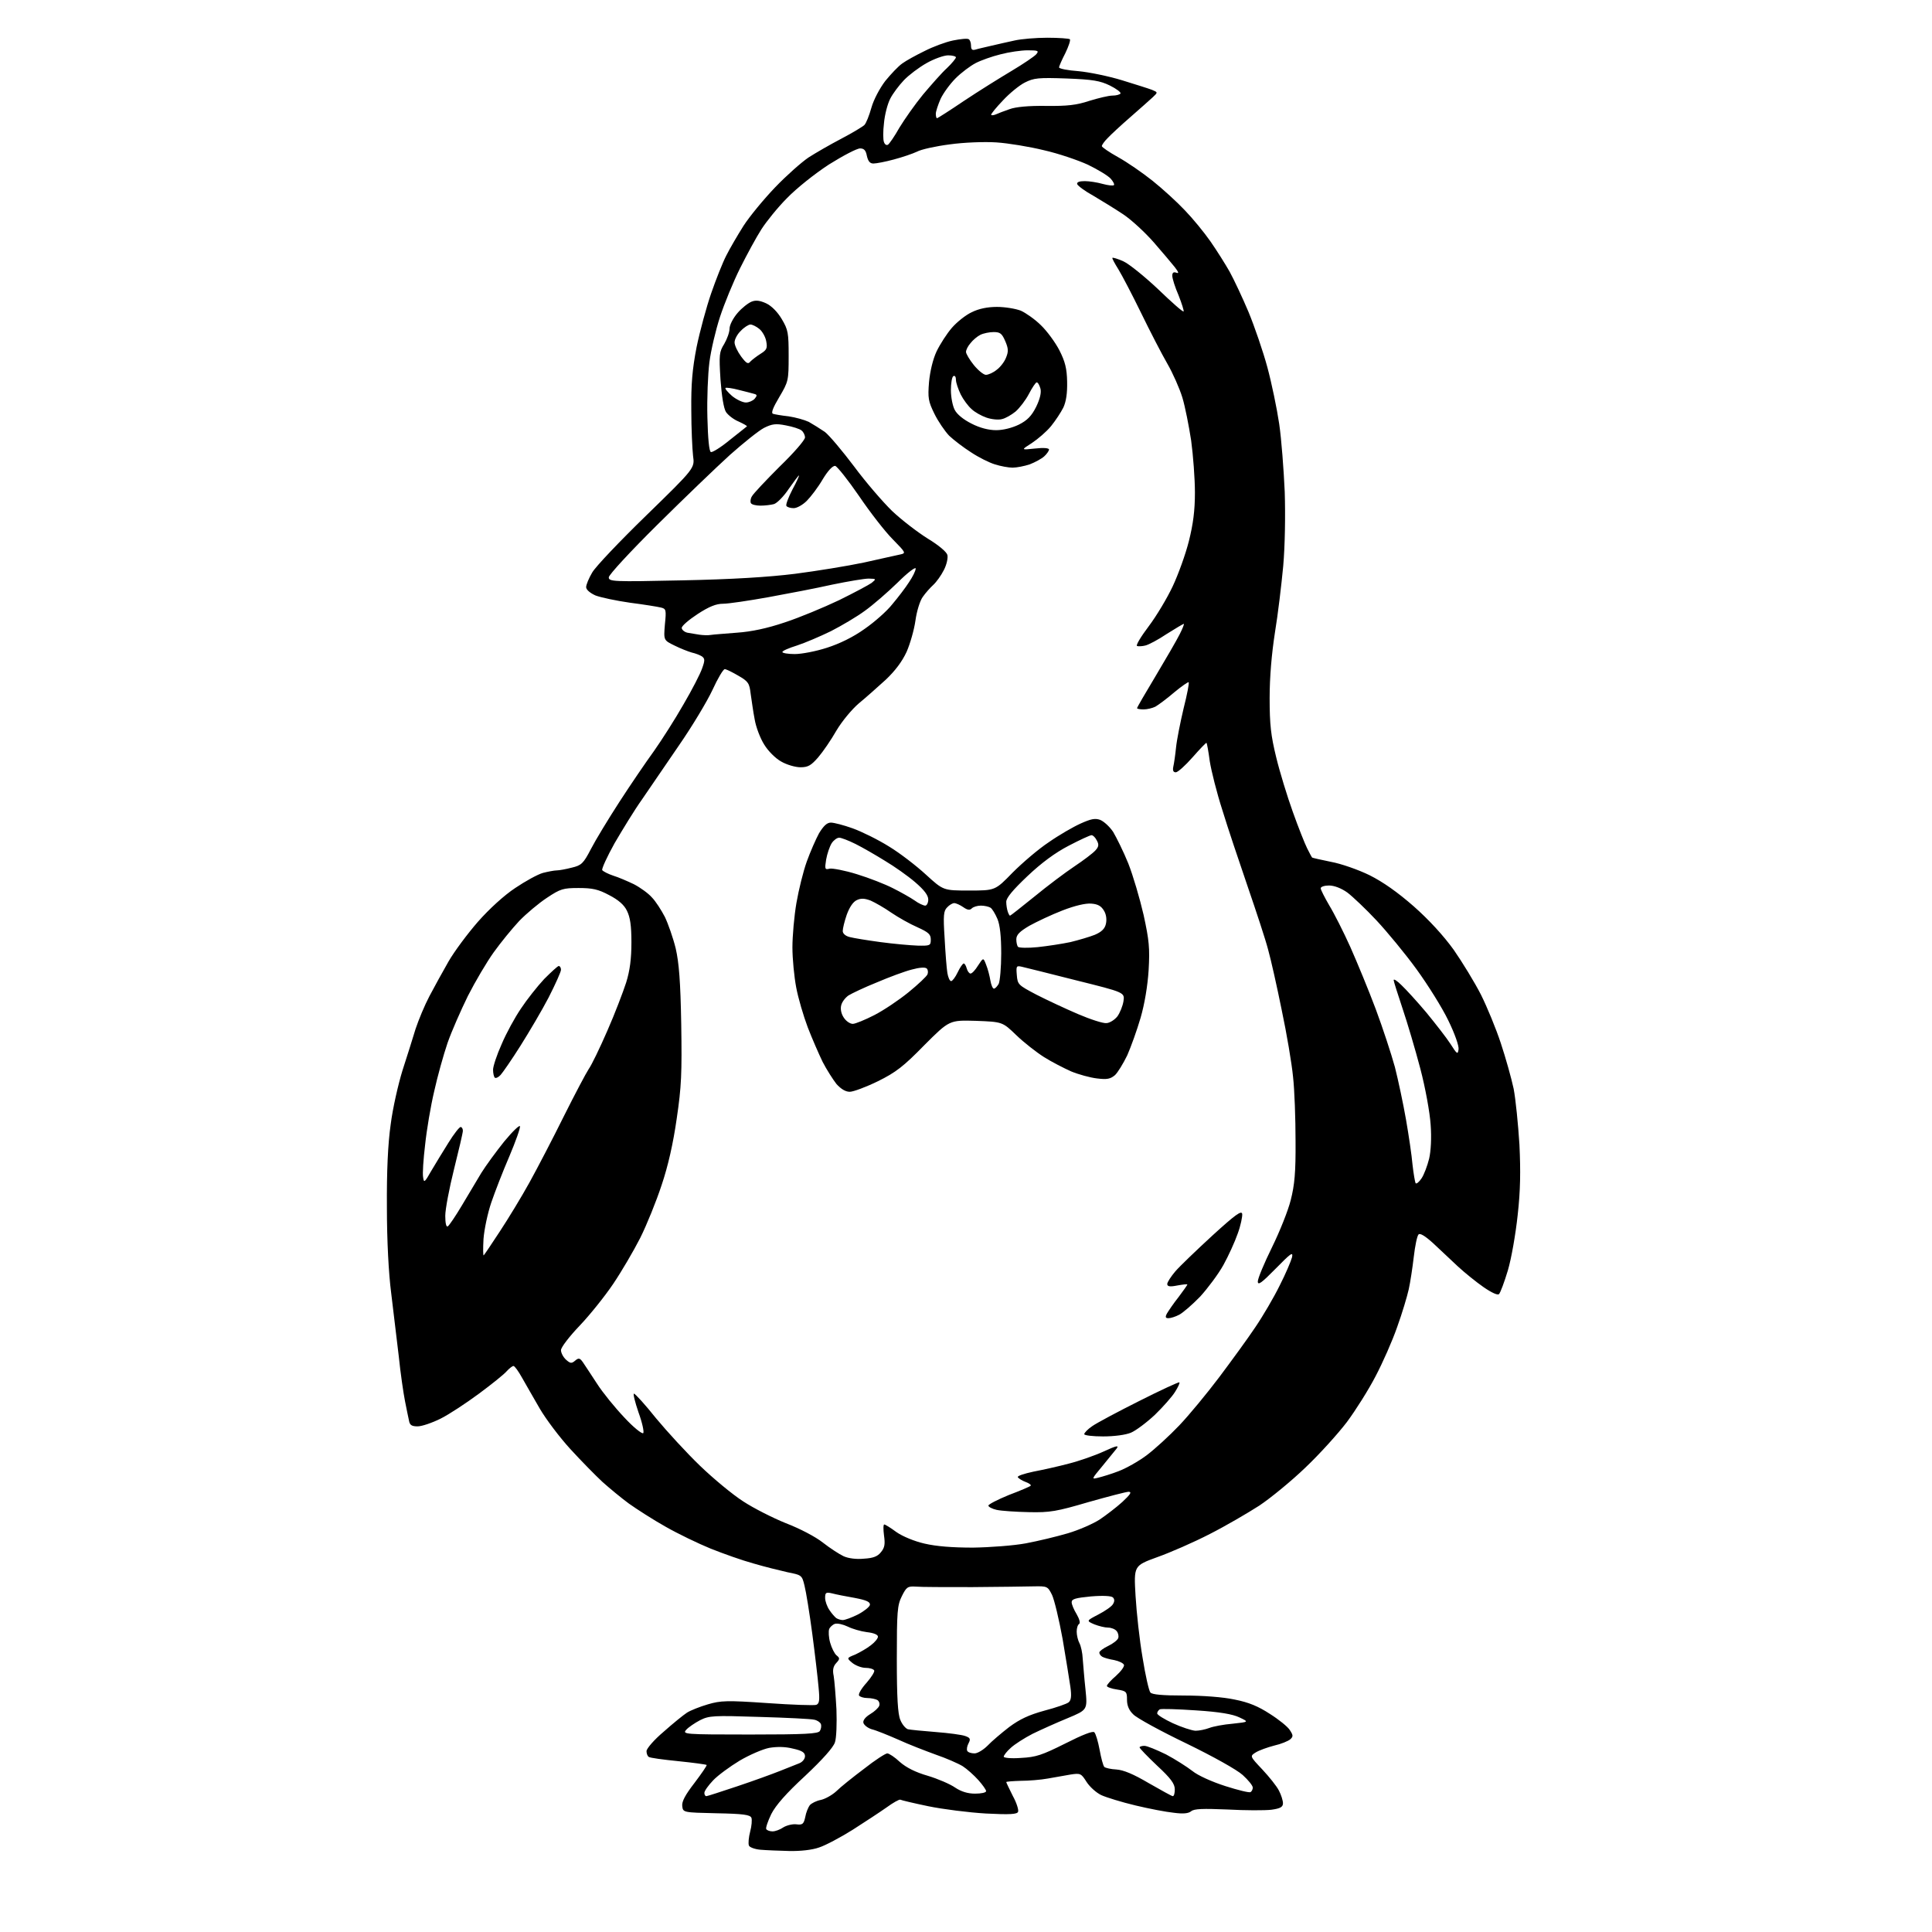<?xml version="1.0" encoding="UTF-8" standalone="no"?>
<svg 
  version="1.1" 
  xmlns="http://www.w3.org/2000/svg" 
  xmlns:xlink="http://www.w3.org/1999/xlink" 
  xmlns:svg="http://www.w3.org/2000/svg"
  xmlns:rdf="http://www.w3.org/1999/02/22-rdf-syntax-ns#"
  xmlns:cc="http://creativecommons.org/ns#"
  xmlns:dc="http://purl.org/dc/elements/1.1/"
  viewBox="0 0 768 768"
  width="768"
  height="768"
>
<style>svg {background-color: white; }</style>"
<path stroke="none" fill="black" fill-rule="evenodd" d="M313.7,735.8C309.7,735.7 304.6,735.5 302.3,735.3C300.0,735.1 297.9,734.3 297.7,733.6C297.4,732.8 297.6,730.4 298.2,728.1C298.8,725.9 299.0,723.4 298.7,722.6C298.2,721.4 295.5,721.0 284.8,720.8C271.5,720.5 271.5,720.5 271.2,717.9C271.0,716.1 272.4,713.5 276.1,708.7C278.9,705.0 281.1,701.8 280.9,701.6C280.7,701.4 275.6,700.7 269.7,700.1C263.7,699.5 258.4,698.8 257.9,698.4C257.4,698.1 257.0,697.1 257.0,696.1C257.0,695.1 260.0,691.6 263.8,688.4C267.5,685.1 271.7,681.7 273.1,680.8C274.5,679.9 278.3,678.4 281.4,677.5C286.5,676.0 289.0,675.9 305.0,677.0C314.9,677.7 323.6,678.0 324.5,677.7C325.7,677.2 325.9,675.9 325.4,670.8C325.1,667.3 324.0,657.8 322.9,649.5C321.8,641.2 320.4,632.6 319.8,630.3C318.8,626.2 318.7,626.1 313.1,625.0C310.0,624.3 303.9,622.8 299.5,621.5C295.1,620.3 287.5,617.6 282.5,615.6C277.6,613.6 269.5,609.7 264.6,606.9C259.6,604.1 253.1,599.9 250.0,597.7C247.0,595.5 242.3,591.6 239.5,589.1C236.8,586.6 231.0,580.7 226.7,576.0C222.4,571.3 217.0,564.1 214.6,560.0C212.2,555.9 209.1,550.4 207.6,547.8C206.1,545.1 204.6,543.0 204.1,543.0C203.7,543.0 202.5,543.9 201.4,545.1C200.4,546.3 195.4,550.3 190.4,554.0C185.4,557.7 178.6,562.2 175.2,563.9C171.8,565.6 167.7,567.0 166.0,567.0C163.7,567.0 162.9,566.5 162.6,564.8C162.3,563.5 161.6,560.0 161.0,557.0C160.4,554.0 159.2,545.9 158.5,539.0C157.7,532.1 156.3,520.9 155.5,514.0C154.5,506.3 153.8,493.3 153.8,480.0C153.7,465.6 154.2,454.7 155.3,447.0C156.1,440.6 158.3,431.0 160.0,425.5C161.8,420.0 164.1,412.6 165.2,409.0C166.4,405.4 168.8,399.6 170.7,396.0C172.6,392.4 176.0,386.2 178.3,382.2C180.6,378.2 185.9,371.1 190.0,366.4C194.5,361.3 200.4,355.9 204.8,353.0C208.8,350.3 213.7,347.6 215.8,347.0C217.8,346.5 220.3,346.0 221.3,346.0C222.3,346.0 225.0,345.5 227.3,344.9C231.1,344.0 231.9,343.3 234.9,337.5C236.7,334.0 241.8,325.6 246.2,318.8C250.6,312.0 256.8,302.9 260.0,298.5C263.1,294.1 268.4,285.8 271.7,280.0C275.1,274.2 278.4,267.8 279.1,265.7C280.3,262.4 280.2,261.8 279.0,260.9C278.2,260.4 276.4,259.7 275.0,259.4C273.6,259.0 270.5,257.8 268.1,256.6C263.8,254.5 263.8,254.5 264.3,248.3C264.9,242.4 264.8,242.0 262.7,241.5C261.5,241.2 256.0,240.3 250.5,239.6C244.9,238.8 238.8,237.5 236.7,236.7C234.5,235.7 233.0,234.4 233.0,233.4C233.0,232.4 234.1,229.8 235.4,227.6C236.7,225.3 246.4,215.1 257.0,204.8C276.2,186.1 276.2,186.1 275.5,181.2C275.2,178.5 274.8,170.3 274.8,162.9C274.7,152.7 275.2,146.8 276.9,138.0C278.2,131.7 280.8,122.1 282.7,116.6C284.6,111.1 287.3,104.3 288.7,101.6C290.1,98.8 293.2,93.5 295.6,89.7C298.0,86.0 303.6,79.2 308.1,74.5C312.6,69.8 318.6,64.5 321.4,62.6C324.2,60.8 330.1,57.4 334.5,55.1C338.9,52.8 343.0,50.3 343.6,49.7C344.3,49.0 345.5,46.0 346.4,42.8C347.3,39.6 349.7,35.1 351.9,32.2C354.1,29.5 357.1,26.3 358.7,25.2C360.2,24.1 364.2,21.9 367.5,20.3C370.8,18.6 375.9,16.7 378.8,16.1C381.8,15.5 384.6,15.2 385.1,15.6C385.6,15.9 386.0,17.0 386.0,18.2C386.0,19.7 386.5,20.1 387.8,19.7C388.7,19.4 391.5,18.8 394.0,18.2C396.5,17.6 400.6,16.7 403.3,16.1C405.9,15.5 411.8,15.0 416.3,15.0C420.9,15.0 424.9,15.3 425.3,15.6C425.6,16.0 424.8,18.4 423.5,21.1C422.1,23.8 421.0,26.3 421.0,26.8C421.0,27.3 424.5,28.0 428.8,28.3C433.0,28.7 440.8,30.3 446.0,31.9C451.2,33.5 456.6,35.2 457.9,35.7C460.3,36.7 460.3,36.7 458.3,38.6C457.2,39.6 453.2,43.2 449.4,46.5C445.6,49.8 441.5,53.6 440.3,54.9C439.0,56.2 438.0,57.6 438.0,58.1C438.0,58.5 440.9,60.5 444.5,62.5C448.1,64.5 454.2,68.7 458.2,71.9C462.2,75.1 468.0,80.4 471.0,83.6C474.1,86.8 478.7,92.4 481.2,96.0C483.7,99.6 487.1,105.0 488.8,108.0C490.5,111.1 493.9,118.3 496.3,124.0C498.7,129.8 502.1,139.7 503.8,146.0C505.5,152.3 507.6,162.4 508.5,168.5C509.4,174.6 510.3,186.7 510.7,195.5C511.0,205.0 510.8,217.0 510.1,225.0C509.4,232.4 508.0,244.3 506.8,251.5C505.5,259.9 504.7,269.1 504.7,277.5C504.7,288.1 505.2,292.4 507.3,301.0C508.7,306.8 511.7,316.6 513.9,322.7C516.1,328.9 518.7,335.4 519.6,337.2C520.5,339.0 521.4,340.7 521.6,340.9C521.7,341.0 525.1,341.8 529.1,342.6C533.0,343.3 539.9,345.7 544.4,347.9C549.8,350.6 555.6,354.7 562.0,360.3C568.0,365.6 573.8,371.9 577.9,377.6C581.3,382.5 586.2,390.5 588.7,395.4C591.1,400.2 594.7,408.9 596.6,414.7C598.5,420.4 600.8,428.6 601.7,432.8C602.5,437.0 603.5,447.0 604.0,455.0C604.5,465.5 604.4,473.3 603.3,483.0C602.5,490.5 600.8,500.3 599.4,505.0C598.0,509.7 596.4,513.9 595.9,514.4C595.4,515.0 593.0,513.9 589.8,511.7C586.9,509.7 582.2,505.9 579.5,503.4C576.8,500.8 572.3,496.7 569.7,494.2C566.5,491.3 564.5,490.1 563.9,490.7C563.3,491.3 562.5,495.3 562.0,499.6C561.5,503.9 560.6,509.8 560.0,512.5C559.4,515.2 557.4,522.0 555.4,527.5C553.5,533.0 549.6,541.8 546.8,547.1C544.0,552.5 538.9,560.6 535.4,565.3C531.9,569.9 524.5,578.1 518.9,583.4C513.4,588.7 505.1,595.5 500.6,598.5C496.1,601.4 487.2,606.6 480.9,609.8C474.5,613.1 465.1,617.2 460.0,619.0C450.7,622.4 450.7,622.4 451.4,634.4C451.8,641.1 453.0,652.1 454.2,659.0C455.3,665.9 456.7,672.1 457.3,672.8C458.0,673.6 461.9,674.0 470.7,674.0C478.0,674.0 486.2,674.6 490.8,675.6C496.4,676.7 500.2,678.3 504.8,681.3C508.3,683.5 511.9,686.4 512.7,687.7C514.1,689.8 514.1,690.3 512.9,691.4C512.1,692.1 509.2,693.3 506.5,693.9C503.8,694.6 500.5,695.8 499.2,696.6C496.8,698.1 496.8,698.1 501.8,703.4C504.5,706.3 507.5,710.0 508.4,711.8C509.3,713.5 510.0,715.8 510.0,716.8C510.0,718.3 509.0,718.9 505.4,719.4C502.8,719.7 495.0,719.7 487.9,719.3C478.1,718.9 474.7,719.0 473.5,720.0C472.4,720.9 470.3,721.1 466.6,720.6C463.6,720.3 456.8,719.0 451.4,717.7C445.9,716.4 439.8,714.5 437.8,713.6C435.7,712.6 433.1,710.2 431.9,708.3C429.8,705.0 429.5,704.8 425.6,705.4C423.3,705.8 419.2,706.5 416.5,707.0C413.8,707.5 408.9,707.9 405.8,707.9C402.6,708.0 400.0,708.2 400.0,708.4C400.0,708.6 401.2,711.1 402.6,713.9C404.1,716.6 405.0,719.5 404.7,720.2C404.4,721.2 401.5,721.4 391.9,720.9C385.1,720.5 374.8,719.2 369.0,718.0C363.2,716.8 358.2,715.6 357.9,715.4C357.5,715.2 355.0,716.6 352.4,718.5C349.7,720.4 343.6,724.4 338.9,727.4C334.1,730.4 328.1,733.6 325.6,734.4C322.8,735.4 318.1,735.9 313.7,735.8zM307.1,728.0C308.2,728.0 310.1,727.3 311.4,726.4C312.7,725.6 315.1,725.0 316.6,725.2C319.0,725.5 319.5,725.1 320.1,722.3C320.4,720.5 321.3,718.4 321.9,717.6C322.6,716.8 324.6,715.8 326.3,715.5C328.1,715.1 330.9,713.5 332.5,712.0C334.1,710.4 339.1,706.4 343.5,703.1C347.8,699.7 352.0,697.0 352.7,697.0C353.4,697.0 355.7,698.5 357.7,700.4C360.2,702.6 363.9,704.5 368.8,705.9C372.8,707.1 377.7,709.2 379.7,710.6C382.1,712.2 384.7,713.0 387.6,713.0C390.0,713.0 392.0,712.6 392.0,712.0C392.0,711.5 390.6,709.5 388.9,707.6C387.2,705.7 384.4,703.2 382.7,702.1C380.9,701.0 376.1,698.9 372.0,697.5C367.9,696.0 361.1,693.4 357.0,691.5C352.9,689.7 348.2,687.8 346.5,687.4C344.9,686.9 343.4,685.7 343.2,684.8C343.0,683.8 344.1,682.5 345.9,681.4C347.6,680.4 349.2,678.9 349.5,678.1C349.8,677.3 349.5,676.3 348.8,675.8C348.1,675.4 346.3,675.0 344.8,675.0C343.3,675.0 341.8,674.5 341.5,674.0C341.1,673.4 342.5,671.1 344.5,668.9C346.4,666.7 347.8,664.5 347.5,664.0C347.1,663.4 345.6,663.0 344.1,663.0C342.5,663.0 340.2,662.1 338.9,661.1C336.5,659.1 336.5,659.1 340.0,657.7C341.9,656.8 344.7,655.2 346.2,654.0C347.8,652.8 349.0,651.3 349.0,650.6C349.0,649.8 347.3,649.1 344.6,648.8C342.2,648.5 338.8,647.5 337.0,646.6C335.1,645.7 332.9,645.2 331.9,645.5C331.0,645.8 329.9,646.8 329.6,647.6C329.3,648.5 329.4,650.9 330.0,653.0C330.6,655.1 331.7,657.3 332.5,658.0C333.9,659.1 333.9,659.5 332.4,661.1C331.2,662.4 330.9,663.9 331.4,666.2C331.7,668.0 332.2,674.0 332.5,679.5C332.7,685.0 332.5,690.9 331.9,692.6C331.3,694.6 326.9,699.5 320.1,705.9C312.5,712.9 308.4,717.6 306.6,721.1C305.2,724.0 304.3,726.7 304.6,727.1C304.9,727.6 306.0,728.0 307.1,728.0zM280.8,714.0C281.2,714.0 286.7,712.2 293.0,710.1C299.3,708.0 307.0,705.2 310.0,704.0C313.0,702.8 316.5,701.4 317.8,700.9C319.0,700.4 320.0,699.2 320.0,698.1C320.0,696.7 318.9,695.9 315.2,695.1C312.1,694.3 308.9,694.3 305.8,694.8C303.2,695.3 297.9,697.6 294.0,699.9C290.2,702.2 285.4,705.7 283.5,707.7C281.6,709.7 280.0,711.9 280.0,712.7C280.0,713.4 280.3,714.0 280.8,714.0zM466.2,714.0C466.7,714.0 467.0,712.8 467.0,711.3C467.0,709.1 465.4,706.9 460.0,701.9C456.1,698.2 453.0,695.0 453.0,694.6C453.0,694.3 453.9,694.0 454.9,694.0C456.0,694.0 459.8,695.6 463.5,697.4C467.1,699.3 471.8,702.3 474.0,704.0C476.2,705.8 481.8,708.3 487.1,710.0C492.1,711.6 496.6,712.7 497.1,712.4C497.6,712.1 498.0,711.3 498.0,710.6C498.0,709.8 496.2,707.6 494.0,705.6C491.7,703.5 482.2,698.2 471.5,693.0C461.3,688.1 451.8,682.9 450.5,681.5C448.8,679.9 448.0,678.0 448.0,675.7C448.0,672.5 447.8,672.2 444.0,671.6C441.8,671.3 440.0,670.6 440.0,670.2C440.0,669.7 441.6,667.9 443.6,666.2C445.6,664.4 447.0,662.5 446.8,661.8C446.5,661.1 444.8,660.3 442.9,659.9C441.0,659.6 438.9,659.0 438.2,658.6C437.5,658.2 437.0,657.5 437.0,656.9C437.0,656.4 438.6,655.2 440.5,654.3C442.4,653.4 444.2,652.0 444.5,651.2C444.8,650.4 444.5,649.1 443.9,648.4C443.3,647.6 441.7,647.0 440.5,647.0C439.2,647.0 436.8,646.4 435.0,645.7C431.8,644.3 431.8,644.3 436.6,641.8C439.3,640.4 441.9,638.6 442.4,637.7C443.1,636.6 443.1,635.7 442.4,635.0C441.8,634.4 438.5,634.2 433.7,634.6C427.6,635.2 426.0,635.6 426.0,636.9C426.0,637.8 426.9,639.9 428.0,641.7C429.1,643.6 429.5,645.2 429.0,645.5C428.4,645.9 428.0,647.2 428.0,648.6C428.0,650.0 428.5,652.1 429.1,653.2C429.7,654.3 430.3,657.1 430.4,659.4C430.6,661.6 431.0,667.1 431.5,671.6C432.3,679.7 432.3,679.7 424.4,683.0C420.0,684.8 413.8,687.6 410.5,689.2C407.2,690.9 403.3,693.4 401.8,694.8C400.2,696.2 399.0,697.8 399.0,698.3C399.0,698.8 402.0,699.1 405.9,698.8C411.8,698.5 414.2,697.7 423.4,693.1C430.3,689.6 434.4,688.0 435.0,688.6C435.6,689.2 436.5,692.3 437.1,695.5C437.7,698.8 438.5,701.9 439.0,702.4C439.5,702.8 441.6,703.3 443.8,703.4C446.6,703.6 450.5,705.2 456.6,708.8C461.5,711.6 465.8,714.0 466.2,714.0zM387.4,697.0C388.6,697.0 390.9,695.6 392.6,693.9C394.2,692.2 398.1,688.9 401.2,686.5C405.4,683.4 409.0,681.7 415.2,680.0C419.8,678.8 424.1,677.3 424.8,676.7C425.8,675.9 426.0,674.2 425.5,670.6C425.1,667.8 423.7,659.2 422.4,651.5C421.0,643.8 419.1,635.9 418.2,634.0C416.5,630.6 416.3,630.5 411.0,630.6C408.0,630.7 396.9,630.8 386.5,630.9C376.1,630.9 365.9,630.9 364.0,630.7C360.8,630.5 360.3,630.9 358.5,634.5C356.7,638.1 356.5,640.5 356.5,659.5C356.5,674.9 356.9,681.4 357.9,683.7C358.6,685.5 360.0,687.1 360.9,687.4C361.8,687.6 366.7,688.1 371.9,688.5C377.1,688.9 382.4,689.6 383.7,690.1C385.7,690.8 385.9,691.3 385.0,693.0C384.4,694.1 384.2,695.5 384.5,696.0C384.8,696.6 386.1,697.0 387.4,697.0zM298.1,689.5C320.2,689.5 325.2,689.2 325.9,688.1C326.4,687.3 326.6,686.1 326.3,685.3C326.0,684.6 324.8,683.8 323.6,683.6C322.5,683.3 312.6,682.8 301.8,682.5C283.6,681.9 281.9,682.0 278.3,683.8C276.2,684.9 273.7,686.6 272.8,687.6C271.2,689.4 271.9,689.5 298.1,689.5zM475.2,688.0C476.7,688.0 479.1,687.5 480.7,686.9C482.2,686.3 486.4,685.5 490.0,685.2C496.5,684.5 496.5,684.5 492.7,682.7C490.0,681.4 484.8,680.5 475.4,679.9C468.0,679.4 461.5,679.2 461.0,679.5C460.4,679.9 460.0,680.6 460.0,681.1C460.0,681.7 462.8,683.4 466.2,685.0C469.7,686.6 473.7,687.9 475.2,688.0zM335.0,644.0C335.9,644.0 338.6,643.0 341.0,641.8C343.5,640.5 345.6,638.8 345.8,638.0C346.0,636.8 344.5,636.1 339.8,635.2C336.3,634.6 332.3,633.8 330.8,633.4C328.3,632.8 328.0,633.1 328.0,635.2C328.0,636.5 328.8,638.7 329.7,640.0C330.6,641.4 331.9,642.8 332.4,643.2C333.0,643.6 334.2,644.0 335.0,644.0zM343.4,619.6C347.1,619.4 348.9,618.7 350.2,617.0C351.7,615.2 351.9,613.8 351.4,610.3C351.1,608.0 351.1,606.0 351.5,606.0C351.9,606.0 354.0,607.3 356.3,609.0C358.7,610.7 363.5,612.7 367.5,613.6C372.2,614.7 378.5,615.2 386.8,615.2C393.5,615.1 403.0,614.4 407.8,613.5C412.6,612.6 420.1,610.8 424.5,609.5C428.9,608.2 434.6,605.7 437.2,604.0C439.7,602.3 443.8,599.2 446.2,597.0C449.3,594.1 450.0,593.1 448.7,593.0C447.7,593.0 440.5,594.9 432.7,597.1C420.1,600.8 417.4,601.3 409.0,601.1C403.8,601.0 398.0,600.6 396.2,600.2C394.4,599.8 392.9,599.0 392.9,598.5C392.9,598.0 396.6,596.1 401.0,594.3C405.5,592.6 409.5,590.9 409.7,590.6C410.0,590.3 409.1,589.6 407.7,589.1C406.3,588.6 404.9,587.7 404.6,587.2C404.3,586.7 407.1,585.8 410.8,585.0C414.5,584.3 420.8,582.9 424.9,581.8C428.9,580.8 435.2,578.6 438.7,577.0C443.7,574.7 444.9,574.4 443.9,575.8C443.2,576.7 440.6,579.9 438.2,582.8C433.8,588.1 433.8,588.1 436.6,587.4C438.2,587.0 441.9,585.9 444.7,584.8C447.6,583.7 452.6,580.9 455.8,578.5C459.0,576.1 464.9,570.7 468.8,566.6C472.7,562.5 479.8,553.9 484.7,547.4C489.5,541.0 496.0,532.1 499.0,527.6C502.0,523.2 506.4,515.7 508.7,511.0C511.1,506.3 513.2,501.3 513.6,499.8C514.1,497.4 513.1,498.2 507.1,504.3C501.5,510.0 500.0,511.1 500.0,509.4C500.0,508.2 502.5,502.2 505.6,495.9C508.7,489.6 512.1,481.1 513.1,477.0C514.6,471.1 515.1,466.1 515.0,453.5C515.0,444.7 514.6,433.2 514.0,428.0C513.5,422.8 511.5,410.9 509.5,401.5C507.6,392.1 505.2,381.4 504.1,377.5C503.1,373.6 499.4,362.4 496.0,352.5C492.6,342.6 488.0,328.9 485.9,322.0C483.7,315.2 481.5,306.4 480.9,302.6C480.4,298.8 479.8,295.5 479.6,295.3C479.5,295.1 477.0,297.7 474.1,301.0C471.2,304.3 468.2,307.0 467.4,307.0C466.4,307.0 466.1,306.3 466.4,304.8C466.7,303.5 467.2,300.1 467.5,297.1C467.8,294.1 469.2,287.1 470.5,281.6C471.9,276.1 472.8,271.4 472.5,271.2C472.3,271.0 469.7,272.8 466.8,275.2C463.9,277.7 460.5,280.2 459.3,280.9C458.1,281.5 456.0,282.0 454.6,282.0C453.2,282.0 452.0,281.8 452.0,281.5C452.0,281.2 455.3,275.5 459.4,268.7C463.4,262.0 467.7,254.6 468.9,252.2C470.1,249.9 470.8,248.0 470.6,248.0C470.3,248.0 467.3,249.8 463.8,252.0C460.4,254.3 456.6,256.3 455.3,256.6C454.1,256.9 452.6,257.0 452.0,256.8C451.4,256.6 453.5,253.1 456.6,249.0C459.7,244.9 464.0,237.7 466.2,233.0C468.4,228.3 471.3,220.3 472.6,215.1C474.3,208.3 475.0,203.0 475.0,195.8C475.0,190.3 474.3,181.0 473.5,175.1C472.6,169.3 471.1,161.6 470.0,158.0C468.9,154.4 466.2,148.3 464.0,144.5C461.8,140.7 457.1,131.6 453.6,124.4C450.1,117.2 446.0,109.4 444.6,107.1C443.1,104.7 442.0,102.7 442.2,102.5C442.4,102.3 444.4,102.9 446.6,103.9C448.8,104.9 455.0,109.9 460.4,115.0C465.7,120.1 470.2,124.1 470.5,123.8C470.7,123.6 469.8,120.7 468.5,117.4C467.1,114.2 466.0,110.7 466.0,109.6C466.0,108.4 466.5,108.0 467.6,108.4C468.7,108.8 468.6,108.3 467.0,106.2C465.8,104.7 462.1,100.3 458.7,96.4C455.3,92.5 449.8,87.4 446.5,85.2C443.2,83.0 437.8,79.7 434.6,77.8C431.3,76.0 428.5,73.9 428.2,73.2C428.0,72.4 429.0,72.0 431.2,72.0C433.0,72.0 436.2,72.5 438.3,73.1C440.5,73.7 442.4,73.9 442.8,73.6C443.1,73.3 442.5,72.1 441.5,71.0C440.4,69.8 436.4,67.4 432.5,65.5C428.6,63.7 420.7,61.0 414.9,59.7C409.2,58.3 400.7,56.9 396.0,56.6C391.2,56.3 383.2,56.6 377.5,57.4C372.0,58.1 366.1,59.4 364.5,60.3C362.8,61.1 358.7,62.5 355.3,63.4C352.0,64.3 348.3,65.0 347.2,65.0C345.8,65.0 345.1,64.1 344.6,62.0C344.2,59.8 343.5,59.0 341.9,59.0C340.6,59.0 335.1,61.9 329.5,65.4C323.7,69.2 316.7,74.8 312.9,78.7C309.2,82.4 304.7,88.0 302.7,91.1C300.7,94.2 296.9,101.2 294.2,106.6C291.5,112.0 287.9,120.8 286.2,126.0C284.5,131.2 282.6,139.3 282.0,144.0C281.4,148.7 281.0,158.5 281.2,165.9C281.4,174.4 281.9,179.5 282.6,179.7C283.2,179.9 286.6,177.8 290.1,174.9C293.6,172.1 296.7,169.7 296.9,169.5C297.1,169.3 295.6,168.5 293.7,167.6C291.7,166.8 289.5,165.1 288.6,163.8C287.7,162.4 286.9,157.6 286.4,150.8C285.8,141.0 285.9,139.9 287.9,136.7C289.0,134.8 290.0,132.1 290.0,130.7C290.0,129.2 291.4,126.5 293.2,124.4C294.9,122.4 297.5,120.4 298.8,119.9C300.5,119.2 302.2,119.5 304.6,120.6C306.7,121.6 309.1,124.0 310.8,126.9C313.3,131.1 313.5,132.4 313.5,141.5C313.5,151.3 313.4,151.7 309.8,157.8C307.3,162.0 306.4,164.2 307.3,164.5C307.9,164.7 310.7,165.2 313.5,165.5C316.2,165.9 319.8,166.9 321.5,167.7C323.1,168.6 326.0,170.4 327.9,171.7C329.7,173.1 334.9,179.3 339.5,185.4C344.0,191.5 350.9,199.5 354.6,203.1C358.4,206.7 364.8,211.6 368.8,214.1C373.1,216.7 376.3,219.4 376.6,220.6C376.9,221.8 376.3,224.5 375.2,226.6C374.1,228.8 372.2,231.4 371.0,232.5C369.8,233.6 367.9,235.7 366.8,237.3C365.7,238.8 364.4,243.0 363.9,246.7C363.4,250.3 361.8,255.9 360.4,259.1C358.6,263.0 355.8,266.7 352.1,270.2C348.9,273.1 344.1,277.4 341.4,279.6C338.6,282.0 334.7,286.7 332.5,290.4C330.4,294.1 327.1,298.9 325.2,301.1C322.4,304.3 321.2,305.0 318.2,305.0C316.2,305.0 312.7,304.0 310.5,302.7C308.3,301.5 305.3,298.5 303.8,296.0C302.2,293.5 300.5,289.0 300.0,286.0C299.4,283.0 298.8,278.4 298.4,275.8C297.9,271.6 297.5,270.9 293.5,268.6C291.1,267.2 288.7,266.0 288.1,266.0C287.5,266.0 285.3,269.7 283.2,274.3C281.1,278.8 275.1,288.8 269.9,296.3C264.7,303.9 258.1,313.6 255.2,317.8C252.2,322.0 247.4,329.9 244.3,335.2C241.3,340.6 239.1,345.4 239.4,345.9C239.8,346.4 241.7,347.4 243.8,348.1C245.8,348.7 249.5,350.3 252.0,351.5C254.5,352.8 257.7,355.1 259.1,356.7C260.6,358.2 262.9,361.8 264.3,364.5C265.6,367.2 267.6,372.9 268.6,377.0C269.9,382.7 270.5,389.9 270.8,407.2C271.1,426.6 270.9,431.9 269.0,444.7C267.6,454.5 265.6,463.4 263.0,471.1C260.9,477.5 257.1,486.9 254.5,492.1C251.9,497.2 247.1,505.4 243.8,510.3C240.5,515.2 234.5,522.7 230.4,527.0C226.3,531.3 223.0,535.6 223.0,536.7C223.0,537.8 223.9,539.5 225.0,540.5C226.7,542.0 227.2,542.1 228.6,540.9C230.0,539.7 230.5,539.8 231.7,541.5C232.4,542.6 235.0,546.4 237.3,550.0C239.6,553.6 244.5,559.6 248.2,563.5C251.8,567.4 255.2,570.1 255.7,569.7C256.1,569.2 255.3,565.5 253.8,561.4C252.4,557.3 251.6,554.0 252.0,554.0C252.5,554.0 256.5,558.4 260.8,563.8C265.2,569.1 273.0,577.6 278.3,582.7C283.6,587.8 291.2,594.1 295.4,596.8C299.5,599.5 307.2,603.4 312.4,605.5C317.9,607.6 324.2,610.9 327.1,613.2C329.9,615.4 333.6,617.8 335.3,618.6C337.2,619.5 340.5,619.9 343.4,619.6zM438.5,571.0C434.4,571.0 431.0,570.6 431.0,570.1C431.0,569.6 432.4,568.1 434.2,566.9C435.9,565.7 444.3,561.2 452.9,556.9C461.4,552.6 468.6,549.3 468.8,549.5C469.1,549.7 468.3,551.4 467.1,553.3C466.0,555.1 462.4,559.2 459.1,562.4C455.8,565.5 451.5,568.7 449.6,569.5C447.5,570.4 442.9,571.0 438.5,571.0zM464.5,524.0C463.3,524.0 463.1,523.6 463.9,522.1C464.5,521.1 466.5,518.1 468.5,515.6C470.4,513.1 472.0,510.8 472.0,510.6C472.0,510.4 470.2,510.6 468.0,511.0C465.0,511.6 464.0,511.4 464.0,510.4C464.0,509.7 465.5,507.4 467.2,505.4C469.0,503.3 475.7,496.9 482.0,491.1C491.1,482.8 493.6,481.0 493.8,482.6C493.9,483.6 493.2,487.2 492.0,490.4C490.9,493.6 488.3,499.3 486.3,502.9C484.3,506.5 480.1,512.1 477.1,515.4C474.0,518.6 470.3,521.8 468.8,522.6C467.3,523.4 465.4,524.0 464.5,524.0zM192.3,499.0C192.6,498.7 195.5,494.4 198.7,489.5C202.0,484.5 207.3,475.8 210.5,470.0C213.7,464.2 219.9,452.3 224.2,443.6C228.6,434.8 233.0,426.5 234.0,425.0C235.1,423.5 238.4,416.7 241.4,409.8C244.4,403.0 247.7,394.3 248.9,390.6C250.4,385.8 251.0,381.1 251.0,374.6C251.0,367.9 250.5,364.6 249.2,362.0C248.1,359.7 245.8,357.7 242.1,355.8C237.8,353.5 235.5,353.0 230.0,353.0C223.9,353.0 222.8,353.3 217.4,356.9C214.2,359.0 209.2,363.2 206.4,366.1C203.6,369.1 199.1,374.6 196.3,378.5C193.5,382.4 188.9,390.2 186.0,395.9C183.2,401.6 179.5,410.0 177.9,414.6C176.3,419.3 173.9,427.9 172.6,433.8C171.2,439.7 169.6,449.2 169.0,455.0C168.3,460.8 167.9,466.6 168.2,468.0C168.5,470.3 168.8,470.1 171.4,465.5C173.0,462.8 176.1,457.7 178.3,454.2C180.4,450.8 182.6,448.0 183.1,448.0C183.6,448.0 184.0,448.7 184.0,449.5C184.0,450.3 182.4,457.1 180.5,464.7C178.6,472.3 177.0,480.7 177.0,483.3C177.0,486.3 177.4,487.9 178.0,487.5C178.6,487.1 181.1,483.4 183.6,479.2C186.1,475.0 189.6,469.2 191.3,466.3C193.1,463.4 197.2,457.8 200.4,453.8C203.7,449.8 206.5,447.1 206.7,447.7C206.9,448.3 205.0,453.7 202.5,459.6C199.9,465.6 196.7,473.9 195.3,478.0C193.9,482.1 192.5,488.6 192.2,492.5C192.0,496.4 192.0,499.3 192.3,499.0zM565.1,468.4C566.1,466.9 567.4,463.4 568.1,460.6C568.8,457.6 569.1,452.3 568.7,447.1C568.4,442.3 566.6,432.4 564.6,424.8C562.6,417.2 559.4,406.4 557.5,400.8C555.6,395.1 554.0,390.1 554.0,389.6C554.0,389.0 555.4,389.9 557.1,391.6C558.8,393.2 563.3,398.1 567.0,402.5C570.6,406.9 575.0,412.5 576.6,415.0C579.2,419.1 579.5,419.3 579.8,417.1C580.0,415.8 578.3,410.9 575.7,405.6C573.3,400.6 567.6,391.5 563.1,385.3C558.6,379.1 551.4,370.4 547.2,365.9C543.0,361.4 537.7,356.4 535.6,354.8C533.2,353.1 530.4,352.0 528.3,352.0C526.5,352.0 525.0,352.5 525.0,353.1C525.0,353.7 526.6,356.8 528.4,359.9C530.3,363.0 534.1,370.5 536.8,376.5C539.5,382.6 544.1,393.7 546.9,401.2C549.7,408.7 553.1,419.1 554.5,424.2C555.8,429.3 557.8,438.7 558.9,445.0C560.0,451.3 561.2,459.4 561.5,463.0C561.9,466.6 562.5,469.9 562.7,470.3C563.0,470.8 564.1,469.9 565.1,468.4zM337.8,434.0C336.1,434.0 334.3,432.9 332.5,430.9C331.1,429.1 328.6,425.2 327.0,422.1C325.5,419.0 322.8,412.8 321.1,408.4C319.4,403.9 317.3,396.8 316.5,392.5C315.7,388.3 315.0,381.1 315.0,376.6C315.0,372.1 315.7,364.1 316.6,358.9C317.5,353.7 319.3,346.4 320.7,342.5C322.1,338.6 324.3,333.6 325.6,331.2C327.4,328.3 328.7,327.0 330.3,327.0C331.5,327.0 335.4,328.0 339.0,329.3C342.6,330.6 349.1,333.8 353.4,336.5C357.7,339.1 364.3,344.2 368.1,347.7C375.0,354.0 375.0,354.0 385.3,354.0C395.6,354.0 395.6,354.0 402.5,346.9C406.4,343.0 412.8,337.5 416.9,334.8C420.9,332.0 426.6,328.7 429.5,327.4C433.7,325.5 435.3,325.2 437.3,325.9C438.8,326.5 441.1,328.6 442.5,330.7C443.8,332.9 446.6,338.5 448.5,343.2C450.4,348.0 453.1,357.2 454.6,363.7C456.8,373.8 457.1,376.9 456.6,385.6C456.2,391.9 455.0,399.1 453.4,404.6C452.0,409.4 449.6,416.1 448.1,419.5C446.5,422.8 444.3,426.4 443.2,427.4C441.4,428.9 440.1,429.2 436.1,428.7C433.4,428.4 428.7,427.1 425.8,425.9C422.9,424.6 418.0,422.1 415.0,420.2C412.0,418.3 407.0,414.4 404.0,411.5C398.5,406.2 398.5,406.2 387.9,405.8C377.4,405.5 377.4,405.5 367.4,415.5C359.2,423.9 356.1,426.3 349.0,429.8C344.3,432.1 339.2,434.0 337.8,434.0zM199.0,427.3C198.1,428.3 197.1,428.7 196.7,428.4C196.3,428.0 196.0,426.6 196.0,425.2C196.0,423.9 197.5,419.3 199.4,415.1C201.2,410.8 204.7,404.4 207.1,400.9C209.4,397.4 213.6,392.1 216.3,389.2C219.1,386.4 221.7,384.0 222.1,384.0C222.6,384.0 223.0,384.7 223.0,385.5C223.0,386.3 220.8,391.2 218.1,396.5C215.4,401.7 210.3,410.3 206.9,415.7C203.5,421.1 199.9,426.3 199.0,427.3zM339.0,407.0C340.0,407.0 343.9,405.4 347.6,403.5C351.3,401.6 357.4,397.5 361.2,394.4C365.0,391.3 368.4,388.1 368.7,387.3C369.0,386.5 368.9,385.5 368.4,385.0C367.8,384.4 365.4,384.6 362.5,385.4C359.7,386.1 353.5,388.4 348.6,390.5C343.6,392.5 338.6,394.9 337.3,395.7C336.0,396.6 334.7,398.3 334.4,399.6C334.0,401.1 334.4,403.0 335.4,404.5C336.3,405.9 337.9,407.0 339.0,407.0zM439.9,406.7C441.2,406.6 443.1,405.4 444.2,404.0C445.2,402.6 446.3,399.9 446.6,398.0C447.1,394.5 447.1,394.5 427.8,389.7C417.2,387.0 407.5,384.6 406.2,384.3C404.0,383.8 403.9,384.0 404.2,387.6C404.5,391.4 404.8,391.6 412.0,395.4C416.1,397.5 423.6,401.0 428.5,403.1C433.4,405.2 438.6,406.9 439.9,406.7zM395.1,393.0C395.6,393.0 396.4,392.1 397.0,391.1C397.5,390.0 398.0,384.6 398.0,379.0C398.0,372.2 397.5,367.7 396.5,365.3C395.6,363.2 394.4,361.2 393.7,360.8C393.0,360.4 391.4,360.0 389.9,360.0C388.5,360.0 386.9,360.5 386.3,361.1C385.5,361.9 384.6,361.8 382.9,360.6C381.6,359.7 380.0,359.0 379.3,359.0C378.7,359.0 377.4,359.7 376.5,360.7C375.1,362.1 374.9,363.8 375.5,372.9C375.8,378.7 376.3,385.0 376.6,386.8C376.9,388.5 377.5,390.0 378.1,390.0C378.6,390.0 379.8,388.4 380.7,386.5C381.6,384.6 382.7,383.0 383.1,383.0C383.5,383.0 384.0,383.9 384.3,385.0C384.6,386.1 385.3,387.0 385.8,387.0C386.4,387.0 387.7,385.6 388.8,383.8C390.9,380.6 390.9,380.6 392.0,383.5C392.7,385.2 393.4,388.0 393.7,389.8C394.0,391.5 394.6,393.0 395.1,393.0zM412.5,376.5C416.3,376.1 422.2,375.2 425.5,374.5C428.8,373.7 433.2,372.4 435.2,371.6C437.8,370.5 439.2,369.2 439.6,367.3C440.0,365.7 439.8,363.6 438.9,362.1C437.8,360.2 436.5,359.4 433.8,359.2C431.6,359.0 427.3,360.0 422.4,361.9C418.0,363.6 412.1,366.4 409.2,368.0C405.3,370.3 404.0,371.6 404.0,373.4C404.0,374.6 404.3,376.0 404.7,376.4C405.2,376.8 408.6,376.9 412.5,376.5zM364.8,375.9C369.7,376.0 370.0,375.9 370.0,373.5C370.0,371.4 369.1,370.6 364.7,368.6C361.7,367.3 357.1,364.7 354.3,362.8C351.6,360.9 347.9,358.8 346.1,358.0C343.7,357.1 342.3,357.0 340.6,357.8C339.1,358.5 337.7,360.6 336.6,363.6C335.7,366.2 335.0,369.1 335.0,370.1C335.0,371.1 336.1,372.1 337.8,372.5C339.3,372.9 344.8,373.8 350.0,374.5C355.2,375.2 361.9,375.8 364.8,375.9zM401.5,364.0C401.7,364.0 406.0,360.6 411.2,356.4C416.3,352.2 423.5,346.8 427.1,344.4C430.7,342.0 434.4,339.2 435.4,338.1C436.8,336.6 436.9,335.7 436.0,334.1C435.4,332.9 434.5,332.0 433.9,332.0C433.3,332.0 429.2,333.9 424.8,336.2C419.4,339.0 414.0,343.0 408.4,348.3C402.6,353.8 400.0,356.9 400.0,358.5C400.0,359.8 400.3,361.5 400.6,362.4C400.9,363.3 401.3,364.0 401.5,364.0zM367.8,360.0C368.4,360.0 369.0,358.9 369.0,357.6C369.0,355.9 367.4,353.8 363.8,350.7C360.9,348.2 355.5,344.4 351.8,342.2C348.1,339.9 342.9,336.9 340.1,335.5C337.3,334.1 334.4,333.0 333.6,333.0C332.7,333.0 331.4,334.0 330.6,335.2C329.8,336.5 328.8,339.4 328.4,341.7C327.8,345.5 327.9,345.8 329.8,345.3C330.9,345.1 335.8,346.0 340.6,347.5C345.5,349.0 351.9,351.5 355.0,353.1C358.0,354.6 361.9,356.8 363.5,357.9C365.1,359.1 367.1,360.0 367.8,360.0zM315.9,260.0C318.7,260.0 324.4,258.9 328.7,257.5C333.7,255.9 339.1,253.3 343.7,250.0C347.6,247.3 352.6,242.9 354.7,240.2C356.9,237.6 359.9,233.7 361.3,231.5C362.8,229.3 364.0,226.9 364.0,226.0C364.0,225.2 360.7,227.7 356.8,231.6C352.8,235.5 346.9,240.6 343.8,242.8C340.7,245.1 334.6,248.7 330.3,250.9C326.0,253.0 319.9,255.6 316.8,256.6C313.6,257.6 311.0,258.7 311.0,259.2C311.0,259.6 313.2,260.0 315.9,260.0zM282.5,252.4C283.6,252.2 288.3,251.9 293.0,251.5C298.7,251.1 304.9,249.8 312.0,247.4C317.8,245.5 327.4,241.5 333.5,238.6C339.6,235.6 345.4,232.5 346.5,231.7C348.4,230.1 348.4,230.1 345.3,230.0C343.6,230.0 337.1,231.1 330.8,232.4C324.6,233.8 313.1,236.0 305.4,237.4C297.6,238.8 289.5,240.0 287.4,240.0C284.7,240.0 281.9,241.1 277.3,244.1C273.8,246.4 271.0,248.8 271.0,249.6C271.0,250.3 272.0,251.2 273.2,251.5C274.5,251.7 276.6,252.1 278.0,252.3C279.4,252.5 281.4,252.6 282.5,252.4zM271.2,230.7C291.1,230.3 305.5,229.4 316.0,228.1C324.5,227.0 336.9,225.0 343.5,223.6C350.1,222.1 356.6,220.7 357.9,220.4C360.2,219.9 360.1,219.7 354.9,214.4C351.9,211.4 345.9,203.7 341.5,197.2C337.1,190.8 332.8,185.4 332.0,185.2C331.0,185.1 329.1,187.1 327.0,190.6C325.2,193.7 322.3,197.5 320.7,199.1C319.1,200.7 316.8,202.0 315.5,202.0C314.2,202.0 312.9,201.6 312.6,201.1C312.3,200.6 313.4,197.7 315.0,194.6C316.7,191.5 317.8,189.0 317.6,189.0C317.4,189.0 315.6,191.4 313.5,194.4C311.5,197.4 308.8,200.1 307.6,200.4C306.5,200.7 304.1,201.0 302.3,201.0C300.6,201.0 298.8,200.6 298.5,200.0C298.2,199.5 298.3,198.2 298.9,197.3C299.4,196.3 304.4,191.0 309.9,185.5C315.5,180.1 320.0,174.9 320.0,173.9C320.0,173.0 319.4,171.7 318.6,171.1C317.9,170.5 315.1,169.6 312.4,169.1C308.4,168.3 306.9,168.5 303.7,170.1C301.6,171.2 295.6,176.0 290.2,180.8C284.9,185.6 271.9,198.1 261.3,208.6C250.6,219.2 242.0,228.5 242.0,229.5C242.0,231.2 243.6,231.3 271.2,230.7zM402.5,185.9C400.9,185.9 397.7,185.3 395.5,184.6C393.2,183.9 389.0,181.8 386.0,179.8C383.0,177.9 379.1,174.9 377.3,173.2C375.6,171.4 372.9,167.5 371.4,164.4C369.0,159.5 368.8,158.2 369.3,151.9C369.7,147.7 370.8,142.9 372.3,139.7C373.7,136.8 376.4,132.6 378.4,130.3C380.4,128.0 383.9,125.2 386.3,124.1C389.1,122.7 392.6,122.0 396.3,122.0C399.5,122.0 403.7,122.7 405.8,123.5C407.8,124.4 411.5,127.0 413.8,129.3C416.2,131.6 419.5,136.1 421.1,139.2C423.4,143.7 424.1,146.5 424.2,151.7C424.3,156.4 423.8,159.6 422.7,162.0C421.7,164.0 419.5,167.3 417.8,169.4C416.0,171.6 412.6,174.5 410.2,176.1C405.8,178.9 405.8,178.9 411.4,178.3C414.8,177.9 417.0,178.1 417.0,178.7C417.0,179.2 416.1,180.5 415.1,181.4C414.0,182.4 411.4,183.8 409.3,184.6C407.2,185.3 404.1,185.9 402.5,185.9zM396.0,171.0C398.8,171.0 402.3,170.1 405.0,168.8C408.4,167.1 410.1,165.3 411.9,161.7C413.4,158.6 414.0,156.1 413.6,154.5C413.2,153.1 412.6,152.0 412.1,152.0C411.7,152.0 410.3,154.1 409.0,156.6C407.7,159.1 405.3,162.2 403.7,163.6C402.1,164.9 399.7,166.3 398.3,166.6C396.9,167.0 394.1,166.7 392.1,166.0C390.1,165.3 387.4,163.8 386.2,162.6C384.9,161.5 382.9,158.8 381.9,156.8C380.9,154.7 380.0,152.1 380.0,151.0C380.0,149.8 379.6,149.2 379.0,149.5C378.4,149.8 378.0,152.4 378.0,155.1C378.0,157.9 378.7,161.4 379.5,162.9C380.4,164.7 383.0,166.8 386.2,168.4C389.5,170.1 393.0,171.0 396.0,171.0zM296.5,160.0C297.7,160.0 299.3,159.3 300.0,158.5C301.0,157.3 301.0,156.9 299.9,156.6C299.1,156.4 296.3,155.6 293.7,155.0C291.1,154.3 288.7,154.0 288.4,154.2C288.1,154.5 289.3,155.9 291.0,157.4C292.7,158.8 295.2,160.0 296.5,160.0zM391.9,149.0C392.9,149.0 394.9,148.1 396.2,147.0C397.6,146.0 399.3,143.8 399.9,142.2C400.9,139.8 400.9,138.6 399.6,135.6C398.3,132.6 397.6,132.0 395.0,132.0C393.3,132.0 390.9,132.5 389.7,133.1C388.5,133.7 386.7,135.2 385.8,136.4C384.8,137.5 384.0,139.1 384.0,139.9C384.0,140.6 385.4,143.0 387.1,145.1C388.8,147.2 391.0,149.0 391.9,149.0zM298.3,143.7C299.0,143.0 300.8,141.6 302.4,140.6C304.8,139.1 305.1,138.4 304.6,135.7C304.3,133.9 303.0,131.7 301.9,130.8C300.7,129.8 299.1,129.0 298.3,129.0C297.6,129.0 295.8,130.1 294.5,131.5C293.1,132.8 292.0,134.9 292.0,136.1C292.0,137.3 293.2,139.8 294.6,141.7C296.7,144.5 297.4,144.9 298.3,143.7zM353.0,57.5C353.5,57.2 355.6,54.2 357.5,50.8C359.5,47.5 363.7,41.5 366.9,37.6C370.2,33.7 374.4,28.9 376.4,27.1C378.4,25.2 380.0,23.2 380.0,22.8C380.0,22.4 378.6,22.0 376.9,22.0C375.2,22.0 371.3,23.4 368.3,25.1C365.3,26.8 361.3,29.8 359.3,31.9C357.4,33.9 354.9,37.2 353.9,39.2C352.8,41.3 351.7,45.6 351.4,48.9C351.0,52.2 351.0,55.6 351.4,56.5C351.7,57.4 352.4,57.9 353.0,57.5zM372.5,47.0C372.7,47.0 377.6,43.9 383.2,40.1C388.9,36.3 397.4,31.0 402.1,28.2C406.8,25.4 411.2,22.4 411.9,21.6C413.1,20.2 412.7,20.0 408.5,20.0C405.9,20.0 401.1,20.7 397.7,21.6C394.4,22.4 389.9,24.0 387.8,25.1C385.7,26.2 382.1,28.9 379.9,31.1C377.6,33.4 375.0,37.0 373.9,39.3C372.9,41.6 372.0,44.3 372.0,45.2C372.0,46.2 372.2,47.0 372.5,47.0zM395.8,45.5C396.7,45.1 399.2,44.1 401.3,43.4C403.7,42.5 408.9,42.0 415.8,42.1C424.2,42.2 427.9,41.8 433.0,40.1C436.6,39.0 440.7,38.0 442.2,38.0C443.7,38.0 445.1,37.6 445.4,37.2C445.7,36.7 443.8,35.3 441.2,34.0C437.3,32.1 434.4,31.6 424.0,31.2C412.7,30.8 411.0,31.0 407.4,32.8C405.2,33.9 401.3,37.1 398.7,39.9C396.1,42.6 394.0,45.2 394.0,45.6C394.0,45.9 394.8,45.9 395.8,45.5z" />

</svg>